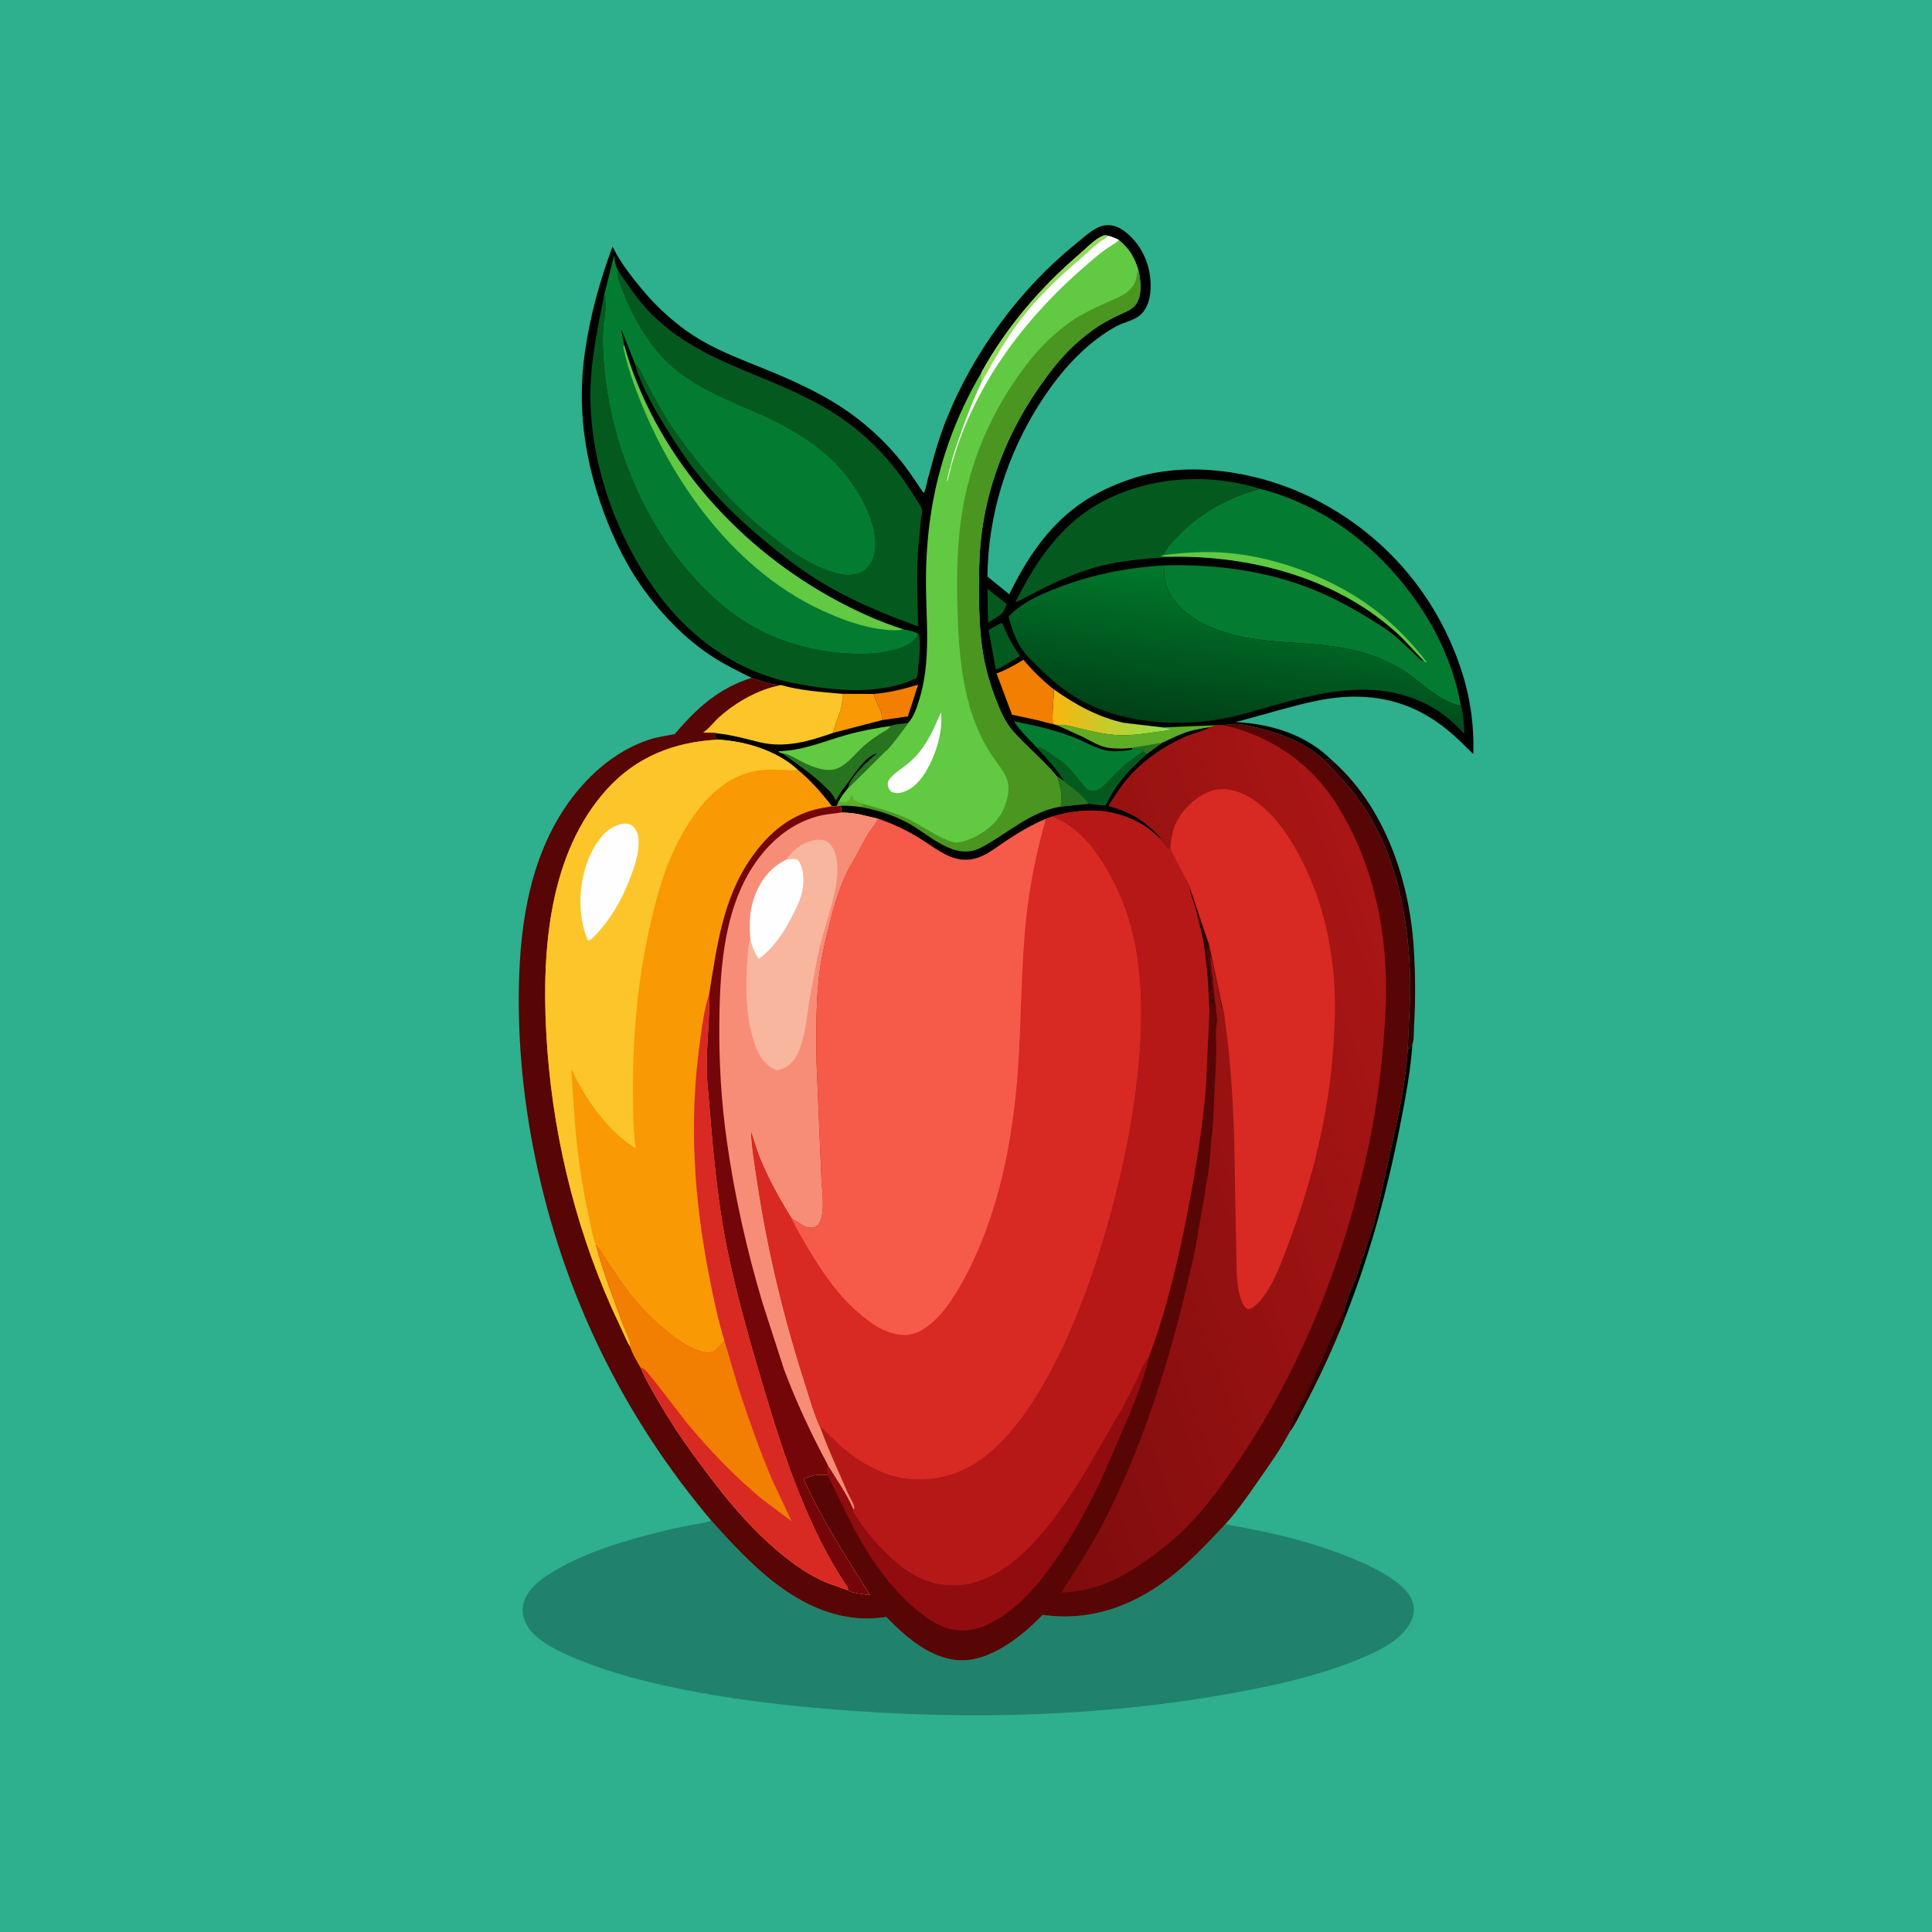 <svg version="1.1" xmlns="http://www.w3.org/2000/svg" style="display: block;" viewBox="0 0 2048 2048" width="1024" height="1024">
<defs>
	<linearGradient id="Gradient1" gradientUnits="userSpaceOnUse" x1="1490.69" y1="941.249" x2="1433.76" y2="964.685">
		<stop class="stop0" offset="0" stop-opacity="1" stop-color="rgb(26,0,0)"/>
		<stop class="stop1" offset="1" stop-opacity="1" stop-color="rgb(50,0,0)"/>
	</linearGradient>
	<linearGradient id="Gradient2" gradientUnits="userSpaceOnUse" x1="1115.88" y1="753.361" x2="1241.62" y2="759.779">
		<stop class="stop0" offset="0" stop-opacity="1" stop-color="rgb(250,182,15)"/>
		<stop class="stop1" offset="1" stop-opacity="1" stop-color="rgb(140,227,76)"/>
	</linearGradient>
	<linearGradient id="Gradient3" gradientUnits="userSpaceOnUse" x1="1302.03" y1="773.216" x2="1323.05" y2="613.089">
		<stop class="stop0" offset="0" stop-opacity="1" stop-color="rgb(0,65,22)"/>
		<stop class="stop1" offset="1" stop-opacity="1" stop-color="rgb(0,120,44)"/>
	</linearGradient>
	<linearGradient id="Gradient4" gradientUnits="userSpaceOnUse" x1="995.221" y1="1305.52" x2="1518.2" y2="1123.02">
		<stop class="stop0" offset="0" stop-opacity="1" stop-color="rgb(127,12,13)"/>
		<stop class="stop1" offset="1" stop-opacity="1" stop-color="rgb(169,22,21)"/>
	</linearGradient>
</defs>
<path transform="translate(0,0)" fill="rgb(46,175,142)" d="M -0 -0 L 2048 0 L 2048 2048 L -0 2048 L -0 -0 z"/>
<path transform="translate(0,0)" fill="rgb(1,0,0)" d="M 1497.24 1106.75 C 1495.33 1134.19 1490.27 1161.4 1485.06 1188.38 C 1471.36 1259.36 1452.17 1330.8 1425.25 1397.98 C 1423.57 1394.35 1424.57 1391.41 1425.26 1387.62 C 1427.86 1376.51 1433.03 1365.49 1437.19 1354.85 C 1439.69 1348.46 1441.3 1341.82 1443.67 1335.43 L 1447.37 1324.5 C 1448.61 1321.42 1449.33 1318.43 1450.38 1315.31 L 1453.36 1306.5 C 1457.56 1295.69 1459.45 1283.59 1462.45 1272.38 L 1483.27 1178 C 1486.98 1157.17 1490.64 1136.46 1492.05 1115.31 L 1493.44 1110 L 1494 1111.5 C 1495.65 1110.08 1496.3 1108.69 1497.24 1106.75 z"/>
<path transform="translate(0,0)" fill="url(#Gradient1)" d="M 1401.91 804.296 C 1405.04 804.477 1407.7 804.779 1410.75 805.455 L 1411.45 805.508 C 1467.12 854.115 1493.72 931.333 1498.54 1003.59 C 1500.43 1031.9 1500.55 1060.13 1498.92 1088.45 C 1498.63 1093.57 1499.02 1102.13 1497.24 1106.75 C 1496.3 1108.69 1495.65 1110.08 1494 1111.5 L 1493.44 1110 L 1492.05 1115.31 L 1494.95 1053.75 C 1495.36 986.476 1483.77 912.237 1445.7 855.298 C 1433.12 836.482 1417.73 820.354 1401.91 804.296 z"/>
<path transform="translate(0,0)" fill="rgb(32,130,108)" d="M 753.908 1611.74 C 796.251 1659.07 846.209 1712.23 914.083 1715.64 C 922.505 1716.06 931.143 1715.15 939.49 1714.05 C 960.469 1735.59 987.234 1759.4 1019.19 1760 C 1048.35 1760.55 1079.14 1737.5 1099.07 1718.05 L 1105.29 1711.8 C 1153.82 1718.8 1197.61 1703.83 1236.42 1675.03 C 1259.56 1657.85 1279.28 1636.6 1298.93 1615.66 L 1337 1623.02 C 1365.93 1629.25 1395.5 1637.07 1423.09 1647.82 C 1442.35 1655.33 1462.37 1663.7 1479 1676.13 C 1486.11 1681.44 1493.17 1687.71 1496.59 1696.14 C 1499.73 1703.86 1499.37 1709.9 1496.21 1717.51 C 1486.64 1740.59 1452.48 1754.35 1430.72 1762.66 C 1388.87 1778.64 1344.81 1788.04 1300.82 1795.81 C 1152.56 1822.02 1000.12 1823.71 850.5 1809.07 C 801.854 1804.31 753.75 1797.66 706 1787.07 C 670.188 1779.12 634.945 1769.27 601.379 1754.27 C 584.894 1746.9 562.482 1735.3 555.97 1717.27 C 553.013 1709.08 553.499 1701.11 557.296 1693.29 C 563.134 1681.27 575.353 1672.63 586.5 1665.93 C 623.534 1643.64 669.098 1630.96 710.94 1621.11 L 733.205 1616.43 C 739.46 1615.36 746.546 1614.66 752.462 1612.34 L 753.908 1611.74 z"/>
<path transform="translate(0,0)" fill="rgb(1,0,0)" d="M 796.743 718.557 C 781.693 711.122 766.711 703.796 752.729 694.436 C 726.648 676.977 704.248 654.089 685.467 629.038 C 665.693 602.663 650.75 572.593 639.511 541.65 C 619.497 486.546 611.674 431.147 620.09 372.852 C 625.598 334.699 635.851 297.424 649.339 261.345 L 649.995 262.698 C 657.332 277.657 668.981 292.701 679.58 305.554 C 697.258 326.991 719.016 346.553 743.039 360.615 C 765.035 373.49 788.814 382.203 812.305 391.832 C 843.69 404.698 874.337 418.626 901.992 438.525 C 922.787 453.489 941.668 471.604 957.458 491.787 C 965.195 501.677 971.999 512.406 979.081 522.768 C 981.223 519.274 981.913 513.962 982.952 510 L 990.623 481.788 C 994.347 468.759 998.649 455.923 1003.73 443.356 C 1031.82 373.832 1080.76 306.814 1139.03 259.614 C 1147.2 252.996 1158.63 241.863 1168.89 239.342 C 1176.17 237.554 1183.86 239.543 1189.96 243.677 C 1205.19 253.999 1215.45 271.384 1218.57 289.395 C 1220.82 302.326 1220.5 318.874 1212.45 329.831 C 1205.19 339.699 1193.41 340.553 1183.29 345.912 C 1175.9 349.832 1168.89 354.587 1162.25 359.678 C 1137.88 378.38 1118.4 402.194 1101.99 428 C 1067.13 482.819 1047.4 546.043 1046.7 611.137 L 1069.83 630.021 C 1087.57 593.788 1109.32 560.223 1142.42 536.001 C 1159.24 523.687 1178.32 514.74 1198 508.04 C 1259.24 487.19 1334.43 499.751 1391.25 527.996 C 1466.29 565.3 1521.77 628.956 1548.47 708.569 C 1558.46 738.343 1562.64 768.076 1561.78 799.354 C 1553.16 791.005 1544.65 782.215 1535.38 774.587 C 1505.03 749.602 1472.13 737.829 1432.84 738.496 C 1409.32 738.895 1387.29 744.364 1364.66 750.375 L 1309.77 765.527 C 1346.36 766.879 1384.93 778.947 1411.45 805.508 L 1410.75 805.455 C 1407.7 804.779 1405.04 804.477 1401.91 804.296 C 1397.24 799.534 1391.51 795.775 1385.88 792.254 C 1370.16 782.419 1351.96 776.028 1334.02 771.682 C 1320.59 768.429 1310.66 765.672 1296.85 768.834 L 1289.18 768.735 L 1284.2 770.56 L 1283.37 770.988 C 1274.28 775.569 1263.96 777.679 1254.61 781.9 C 1232.93 791.69 1211.9 806.32 1196.18 824.299 C 1188.33 833.286 1181.96 843.487 1175.51 853.496 L 1175.45 854.419 C 1192.64 858.802 1207.25 866.336 1220.47 878.244 C 1223.54 881.007 1227.78 884.606 1230.06 888.033 C 1230.9 889.286 1230.88 889.407 1231.33 890.616 C 1224.44 883.753 1216.8 877.281 1208.28 872.559 C 1179.05 856.375 1147.31 856.255 1115.86 865.407 C 1114.35 865.982 1109.56 867.274 1108.53 868.237 C 1093.24 874.458 1078.64 883.374 1064.93 892.5 C 1057.85 897.212 1050.92 902.725 1043.29 906.512 C 1014.13 920.995 995.535 901.065 972.047 887.075 C 958.73 879.143 945.253 872.943 930.606 867.881 L 910.412 863.068 C 904.061 862.03 898.279 861.396 891.86 861.329 C 892.055 858.59 891.768 856.706 891.153 854.075 L 886.838 854.771 C 884.935 855.217 883.787 854.968 881.879 854.69 C 871.389 841.15 858.404 826.218 845.004 815.509 C 823.23 795.606 789.994 785.637 761.12 784.091 C 759.721 782.48 757.949 781.063 757.494 778.963 L 761.41 777.525 C 756.51 776.461 750.175 776.808 745.097 776.556 C 751.127 772.648 756.854 765.006 762.363 760.022 C 779.516 744.505 804.971 729.92 828.075 726.201 L 827.478 726.134 C 818.071 726.184 805.903 721.326 796.743 718.557 z"/>
<path transform="translate(0,0)" fill="rgb(4,90,30)" d="M 1046.79 624.168 L 1067.22 640.443 C 1065.36 644.732 1063.94 648.582 1060.49 651.873 L 1047.37 660.018 L 1046.79 624.168 z"/>
<path transform="translate(0,0)" fill="rgb(4,90,30)" d="M 1061.17 660.5 C 1061.61 660.633 1062.16 660.579 1062.5 660.899 C 1063.03 661.403 1064.12 664.674 1064.49 665.523 L 1070.03 677.5 C 1073.3 683.729 1077.31 689.552 1081.28 695.345 L 1063.56 706.021 L 1055.71 709.888 L 1047.93 667.719 L 1061.17 660.5 z"/>
<path transform="translate(0,0)" fill="rgb(242,126,2)" d="M 925.935 735.64 C 942.374 734.367 957.525 730.507 973.274 725.755 L 962.442 759.417 L 934.683 763.438 C 935.423 758.511 934.132 753.733 931.805 749.43 C 929.322 744.837 927.498 740.646 925.935 735.64 z"/>
<path transform="translate(0,0)" fill="rgb(249,153,3)" d="M 892.983 735.515 L 925.935 735.64 C 927.498 740.646 929.322 744.837 931.805 749.43 C 934.132 753.733 935.423 758.511 934.683 763.438 L 883.245 776.819 C 884.992 769.047 887.975 761.362 890.696 753.872 C 893.002 747.525 893.029 742.17 892.983 735.515 z"/>
<path transform="translate(0,0)" fill="rgb(95,172,38)" d="M 1120.39 768.656 C 1126.9 767.528 1133.34 769.516 1139.66 770.938 C 1151.54 773.609 1163.69 777.153 1175.82 778.386 C 1192.2 780.869 1210.56 778.111 1226.85 775.802 C 1231.39 775.158 1237.73 774.889 1241.71 772.753 L 1232.84 771.11 L 1289.18 768.735 L 1284.2 770.56 C 1276.05 772.074 1267.83 773.063 1259.89 775.518 C 1250.36 778.465 1240.95 783.246 1231.89 787.43 L 1215.67 799.218 C 1214.29 798.441 1213.17 797.417 1211.96 796.409 L 1212.65 794.5 C 1209.01 793.138 1204.15 794.166 1200.33 794.492 L 1200.01 792.778 C 1191.59 793.84 1179.52 794.04 1171.18 791.919 C 1163.24 789.9 1154.91 784.69 1147.53 781.08 L 1120.39 768.656 z"/>
<path transform="translate(0,0)" fill="rgb(40,115,31)" d="M 1200.01 792.778 C 1203.44 791.608 1206.95 791.479 1210.5 790.902 L 1231.89 787.43 L 1215.67 799.218 C 1214.29 798.441 1213.17 797.417 1211.96 796.409 L 1212.65 794.5 C 1209.01 793.138 1204.15 794.166 1200.33 794.492 L 1200.01 792.778 z"/>
<path transform="translate(0,0)" fill="url(#Gradient2)" d="M 1117.31 730.941 C 1140.1 746.981 1163.68 760.118 1191.09 766.206 L 1232.84 771.11 L 1241.71 772.753 C 1237.73 774.889 1231.39 775.158 1226.85 775.802 C 1210.56 778.111 1192.2 780.869 1175.82 778.386 C 1163.69 777.153 1151.54 773.609 1139.66 770.938 C 1133.34 769.516 1126.9 767.528 1120.39 768.656 L 1116.05 767.465 C 1115.07 755.74 1116.91 742.786 1117.31 730.941 z"/>
<path transform="translate(0,0)" fill="rgb(242,126,2)" d="M 1116.05 767.465 C 1111.3 766.893 1106.02 764.868 1101.29 763.763 L 1072.76 757.6 L 1056.37 713.837 C 1066.54 710.218 1075.74 705.057 1084.84 699.315 C 1094.78 711.183 1105.13 721.319 1117.31 730.941 C 1116.91 742.786 1115.07 755.74 1116.05 767.465 z"/>
<path transform="translate(0,0)" fill="rgb(40,115,31)" d="M 943.73 769.669 C 946.884 767.674 958.545 767.079 962.766 766.289 C 959.859 770.653 941.397 795.392 938.76 796.133 L 898.666 835.904 C 901.195 823.372 919.973 806.569 929.734 798.533 L 929.156 798.671 C 917.456 802.242 907.901 817.377 900.899 826.923 C 895.497 834.286 890.213 840.779 885.868 848.893 C 883.289 841.665 878.062 837.297 872.667 832.117 C 859.063 819.053 844.21 809.573 829.142 798.466 C 827.328 798.079 826.542 797.636 825.148 796.417 C 850.97 795.817 872.753 786.096 897.256 779.116 C 912.56 774.757 928.033 772.084 943.73 769.669 z"/>
<path transform="translate(0,0)" fill="rgb(97,201,66)" d="M 829.142 798.466 C 827.328 798.079 826.542 797.636 825.148 796.417 C 850.97 795.817 872.753 786.096 897.256 779.116 C 912.56 774.757 928.033 772.084 943.73 769.669 C 942.503 772.949 937.696 774.888 934.822 776.751 C 928.472 780.867 921.816 785.273 916.126 790.279 C 907.52 797.851 899.403 809.065 889 813.984 C 882.127 817.233 874.026 816.45 866.973 814.297 L 865.201 813.78 C 858.041 811.633 851.407 808.181 844.829 804.681 C 839.49 801.839 835.318 798.929 829.142 798.466 z"/>
<path transform="translate(0,0)" fill="rgb(3,124,50)" d="M 1098.07 791.333 C 1089.98 782.862 1081.27 774.405 1074.71 764.669 C 1096.56 768.727 1117.02 773.473 1137.82 781.467 C 1148.89 785.719 1159.45 792.363 1171 795.08 L 1172.33 795.401 C 1180.8 797.252 1191.83 796.189 1200.33 794.492 C 1204.15 794.166 1209.01 793.138 1212.65 794.5 L 1211.96 796.409 C 1213.17 797.417 1214.29 798.441 1215.67 799.218 C 1202.98 810.039 1190.78 822.273 1181.57 836.244 C 1178.72 840.564 1176.29 845.106 1173.91 849.695 C 1173.76 849.989 1172.29 853.125 1172.09 853.229 C 1170.63 854.016 1158.65 852.351 1156.22 852.155 L 1154.25 851.995 L 1123.56 855.204 L 1123.95 853.687 C 1126.58 844.272 1122.53 832.263 1120.28 822.961 L 1128.71 828.629 C 1120.5 815.191 1108.75 802.809 1098.07 791.333 z"/>
<path transform="translate(0,0)" fill="rgb(4,90,30)" d="M 1098.07 791.333 L 1099.31 791.631 C 1103.93 792.795 1107.05 794.428 1111 796.999 C 1118.35 801.783 1126 806.721 1132.26 812.917 C 1137.44 818.05 1141.91 824.132 1146.53 829.776 C 1148.24 831.867 1151.1 835.766 1153.5 836.974 C 1155.29 837.878 1158.81 838.184 1160.77 837.828 C 1166.41 836.808 1170.18 832.333 1174.05 828.493 C 1179.91 822.68 1185.6 816.324 1191.9 811.002 C 1198.07 805.793 1205.12 800.677 1211.96 796.409 C 1213.17 797.417 1214.29 798.441 1215.67 799.218 C 1202.98 810.039 1190.78 822.273 1181.57 836.244 C 1178.72 840.564 1176.29 845.106 1173.91 849.695 C 1173.76 849.989 1172.29 853.125 1172.09 853.229 C 1170.63 854.016 1158.65 852.351 1156.22 852.155 L 1154.25 851.995 L 1123.56 855.204 L 1123.95 853.687 C 1126.58 844.272 1122.53 832.263 1120.28 822.961 L 1128.71 828.629 C 1120.5 815.191 1108.75 802.809 1098.07 791.333 z"/>
<path transform="translate(0,0)" fill="rgb(40,115,31)" d="M 1120.28 822.961 L 1128.71 828.629 C 1129.88 830.56 1131.16 831.139 1133 832.375 C 1140.22 837.215 1146.08 842.37 1151.5 849.187 L 1154.25 851.995 L 1123.56 855.204 L 1123.95 853.687 C 1126.58 844.272 1122.53 832.263 1120.28 822.961 z"/>
<path transform="translate(0,0)" fill="rgb(252,197,42)" d="M 745.097 776.556 C 751.127 772.648 756.854 765.006 762.363 760.022 C 779.516 744.505 804.971 729.92 828.075 726.201 C 848.271 732.194 872.006 733.587 892.983 735.515 C 893.029 742.17 893.002 747.525 890.696 753.872 C 887.975 761.362 884.992 769.047 883.245 776.819 C 857.621 785.755 832.255 793.367 805 786.726 C 790.346 783.156 776.516 779.207 761.41 777.525 C 756.51 776.461 750.175 776.808 745.097 776.556 z"/>
<path transform="translate(0,0)" fill="rgb(4,90,30)" d="M 1239.22 590.183 C 1233.49 591.486 1226.72 591.163 1220.78 591.719 C 1205.82 593.121 1190.94 594.708 1176.21 597.743 C 1152.32 602.662 1128.85 612.15 1107.04 622.918 C 1096.74 628.003 1086.86 633.954 1076.28 638.455 C 1097.99 595.158 1124.92 554.774 1169.01 531.555 C 1219.6 504.912 1281.2 501.179 1335.53 518.122 L 1334.62 518.476 C 1329.06 520.601 1323.25 521.716 1317.7 523.832 C 1291.27 533.897 1268.65 547.616 1248.95 567.991 C 1243.65 573.476 1236.95 580.067 1233.82 587.135 L 1233.27 588.483 L 1230.05 589.637 L 1239.22 590.183 z"/>
<path transform="translate(0,0)" fill="rgb(4,90,30)" d="M 640.643 311.859 C 640.784 314.461 640.928 316.701 641.586 319.228 C 643.291 325.769 640.059 338.333 639.536 345.453 C 638.352 361.59 639.273 378.137 640.916 394.204 C 649.027 473.528 683.73 556.914 738.334 615.449 C 753.411 631.612 769.191 645.949 787.871 657.891 C 819.213 677.929 852.586 688.432 889.5 692.011 C 906.964 693.703 925.377 694.027 942.587 690.181 C 952.19 688.035 965.122 684.371 970.965 676 L 973.837 672.216 C 977.092 678.581 973.152 710.237 972.039 718.444 C 932.724 737.644 883.753 732.276 842.146 724.255 C 777.817 711.854 725.598 671.923 689.29 618.01 C 648.114 556.87 622.392 478.555 626.244 404.393 C 627.873 373.04 634.705 342.551 640.643 311.859 z"/>
<path transform="translate(0,0)" fill="rgb(4,90,30)" d="M 654.467 285.626 C 665.597 302.426 677.084 319.59 691.5 333.787 C 723.907 365.702 761.884 381.763 803.151 398.712 C 834.839 411.728 866.733 425.298 894.798 445.252 C 917.28 461.238 936.628 480.491 953.28 502.453 C 959.708 510.931 965.433 519.948 971.008 529 C 972.869 532.022 976.622 537.015 977.391 540.275 C 977.938 542.593 976.404 548.718 976.114 551.309 L 973.192 582.862 C 971.255 609.929 972.858 636.944 973.151 664.018 L 972.393 663.687 L 945.406 653.572 C 925.436 645.597 905.75 636.735 886.833 626.5 C 859.297 611.601 834.695 593.549 810.745 573.5 C 783.824 550.965 758.033 526.199 736.401 498.452 C 726.659 485.955 718.057 472.572 709.577 459.216 C 697.465 440.137 685.933 420.098 677.413 399.135 C 675.732 395 674.369 391.07 673.49 386.68 C 678.016 390.057 679.847 395.949 682.456 400.791 L 699.256 431.648 C 704.86 441.398 710.857 451.04 717.374 460.204 C 743.281 496.63 774.604 532.92 809.212 561.339 C 829.733 578.19 853.519 596.606 878.795 605.319 C 887.585 608.349 895.54 610.324 905 609.179 C 911.944 608.338 917.666 604.334 921.771 598.82 C 928.127 590.286 928.822 578.438 927.381 568.24 L 927.119 566.5 C 924.67 549.492 916.772 533.734 907.796 519.259 C 881.81 477.349 841.034 454.217 797 435.166 C 763.865 420.831 728.567 406.412 703.229 379.683 C 684.81 360.252 670.176 334.196 660.578 309.375 C 657.549 301.54 654.281 294.172 654.467 285.626 z"/>
<path transform="translate(0,0)" fill="rgb(3,124,50)" d="M 1335.53 518.122 C 1412.01 537.671 1474.8 591.017 1514.73 657.985 C 1530.78 684.884 1543.21 717.12 1548.52 747.988 C 1526.02 744.306 1506.84 722.861 1487.92 710.884 C 1477.28 704.148 1465.2 698.642 1453.34 694.467 C 1391.19 672.586 1319.97 692.135 1262.57 653.227 C 1249.13 644.113 1237.36 630.285 1234.67 613.897 C 1233.95 609.486 1234.49 604.852 1233.48 600.523 L 1233.14 599.352 C 1289.59 597.898 1344.84 605.009 1397.23 627.115 C 1420.26 636.829 1441.93 649.5 1463.02 662.835 C 1470.09 667.306 1476.86 672.461 1483.11 678.031 L 1500.33 694.063 C 1501.96 695.597 1504.54 698.781 1506.5 699.733 C 1508.07 700.493 1507.84 700.443 1508.87 700.078 L 1485.88 675.809 C 1421 613.469 1327.38 588.397 1239.22 590.183 L 1230.05 589.637 L 1233.27 588.483 L 1233.82 587.135 C 1236.95 580.067 1243.65 573.476 1248.95 567.991 C 1268.65 547.616 1291.27 533.897 1317.7 523.832 C 1323.25 521.716 1329.06 520.601 1334.62 518.476 L 1335.53 518.122 z"/>
<path transform="translate(0,0)" fill="rgb(97,201,66)" d="M 1233.27 588.483 C 1255.75 585.689 1278.06 584.188 1300.7 586.076 C 1355.42 590.637 1415.95 614.119 1459.23 647.742 C 1478.43 662.651 1497.41 682.206 1512.13 701.5 L 1511.5 702.467 L 1508.87 700.078 L 1485.88 675.809 C 1421 613.469 1327.38 588.397 1239.22 590.183 L 1230.05 589.637 L 1233.27 588.483 z"/>
<path transform="translate(0,0)" fill="url(#Gradient3)" d="M 1548.52 747.988 C 1551.51 756.639 1551.5 768.813 1552.36 778.064 C 1541.67 766.827 1531.27 757.1 1517.63 749.453 C 1452.93 713.172 1383.13 738.873 1317.7 756.961 C 1262.79 772.136 1193.89 769.876 1143.72 741.173 C 1126.6 731.381 1113.43 719.854 1099.54 706.055 C 1093.04 699.598 1086.45 693.554 1081.63 685.665 C 1075.63 675.856 1072.08 664.807 1069.09 653.784 C 1081.6 640.173 1097.81 632.525 1114.68 625.625 C 1153.16 609.89 1191.71 602.069 1233.14 599.352 L 1233.48 600.523 C 1234.49 604.852 1233.95 609.486 1234.67 613.897 C 1237.36 630.285 1249.13 644.113 1262.57 653.227 C 1319.97 692.135 1391.19 672.586 1453.34 694.467 C 1465.2 698.642 1477.28 704.148 1487.92 710.884 C 1506.84 722.861 1526.02 744.306 1548.52 747.988 z"/>
<path transform="translate(0,0)" fill="rgb(3,124,50)" d="M 640.643 311.859 L 650.821 271.398 L 651.314 271.874 C 651.602 276.594 652.195 280.008 653.969 284.427 L 654.467 285.626 C 654.281 294.172 657.549 301.54 660.578 309.375 C 670.176 334.196 684.81 360.252 703.229 379.683 C 728.567 406.412 763.865 420.831 797 435.166 C 841.034 454.217 881.81 477.349 907.796 519.259 C 916.772 533.734 924.67 549.492 927.119 566.5 L 927.381 568.24 C 928.822 578.438 928.127 590.286 921.771 598.82 C 917.666 604.334 911.944 608.338 905 609.179 C 895.54 610.324 887.585 608.349 878.795 605.319 C 853.519 596.606 829.733 578.19 809.212 561.339 C 774.604 532.92 743.281 496.63 717.374 460.204 C 710.857 451.04 704.86 441.398 699.256 431.648 L 682.456 400.791 C 679.847 395.949 678.016 390.057 673.49 386.68 L 658.404 348.821 L 661.484 365.43 C 693.414 479.141 777.283 575.396 879.715 632.637 C 904.467 646.469 930.328 658.462 957.358 667.082 C 962.374 667.854 969.518 669.494 973.837 672.216 L 970.965 676 C 965.122 684.371 952.19 688.035 942.587 690.181 C 925.377 694.027 906.964 693.703 889.5 692.011 C 852.586 688.432 819.213 677.929 787.871 657.891 C 769.191 645.949 753.411 631.612 738.334 615.449 C 683.73 556.914 649.027 473.528 640.916 394.204 C 639.273 378.137 638.352 361.59 639.536 345.453 C 640.059 338.333 643.291 325.769 641.586 319.228 C 640.928 316.701 640.784 314.461 640.643 311.859 z"/>
<path transform="translate(0,0)" fill="rgb(97,201,66)" d="M 957.358 667.082 C 951.687 668.79 944.067 668.048 938.207 667.455 C 914.074 665.013 890.784 656.257 869 645.967 C 773.271 600.746 705.41 501.987 671.083 404.482 C 667.554 394.46 664.387 384.001 662.014 373.651 C 661.341 370.716 660.171 368.195 661.484 365.43 C 693.414 479.141 777.283 575.396 879.715 632.637 C 904.467 646.469 930.328 658.462 957.358 667.082 z"/>
<path transform="translate(0,0)" fill="rgb(97,201,66)" d="M 1040.37 394.896 C 1067.27 346.528 1102.37 305.5 1144.27 269.491 C 1150.95 263.75 1158.79 255.488 1166.5 251.309 C 1169.79 249.528 1171.45 249.118 1174.98 249.964 C 1179.06 251.159 1182.61 252.415 1186.3 254.528 C 1196.75 262.873 1202.84 272.869 1206.6 285.575 C 1209.18 296.48 1211.1 312.026 1204.5 322.095 C 1200.7 327.898 1193.61 330.364 1187.59 333.239 C 1179.87 336.933 1172.21 340.667 1165.01 345.319 C 1155.74 351.304 1147.28 358.141 1139.15 365.595 C 1124.03 379.473 1111.5 395.969 1099.91 412.831 C 1069.48 457.098 1048.43 508.681 1041.01 562 C 1038.06 583.253 1037.67 604.712 1037.75 626.131 C 1037.84 648.972 1038.45 671.941 1042.37 694.5 C 1045.26 711.113 1050.19 727.339 1056.3 743.032 C 1060.66 754.234 1065.43 765.37 1073.39 774.514 C 1088.18 791.503 1105.93 805.391 1120.28 822.961 C 1122.53 832.263 1126.58 844.272 1123.95 853.687 L 1123.56 855.204 L 1154.25 851.995 L 1156.22 852.155 C 1158.65 852.351 1170.63 854.016 1172.09 853.229 C 1172.29 853.125 1173.76 849.989 1173.91 849.695 C 1176.29 845.106 1178.72 840.564 1181.57 836.244 C 1190.78 822.273 1202.98 810.039 1215.67 799.218 L 1231.89 787.43 C 1240.95 783.246 1250.36 778.465 1259.89 775.518 C 1267.83 773.063 1276.05 772.074 1284.2 770.56 L 1283.37 770.988 C 1274.28 775.569 1263.96 777.679 1254.61 781.9 C 1232.93 791.69 1211.9 806.32 1196.18 824.299 C 1188.33 833.286 1181.96 843.487 1175.51 853.496 L 1175.45 854.419 C 1192.64 858.802 1207.25 866.336 1220.47 878.244 C 1223.54 881.007 1227.78 884.606 1230.06 888.033 C 1230.9 889.286 1230.88 889.407 1231.33 890.616 C 1224.44 883.753 1216.8 877.281 1208.28 872.559 C 1179.05 856.375 1147.31 856.255 1115.86 865.407 C 1114.35 865.982 1109.56 867.274 1108.53 868.237 C 1093.24 874.458 1078.64 883.374 1064.93 892.5 C 1057.85 897.212 1050.92 902.725 1043.29 906.512 C 1014.13 920.995 995.535 901.065 972.047 887.075 C 958.73 879.143 945.253 872.943 930.606 867.881 L 910.412 863.068 C 904.061 862.03 898.279 861.396 891.86 861.329 C 892.055 858.59 891.768 856.706 891.153 854.075 L 886.838 854.771 L 889.078 849.432 C 891.858 844.299 894.8 840.258 898.666 835.904 L 938.76 796.133 C 941.397 795.392 959.859 770.653 962.766 766.289 C 968.598 759.78 971.348 751.411 973.957 743.248 C 987.639 700.433 981.301 657.276 981.578 613.251 C 981.72 590.872 983.239 568.66 986.496 546.512 C 994.395 492.796 1012.82 441.643 1040.37 394.896 z"/>
<path transform="translate(0,0)" fill="rgb(95,172,38)" d="M 889.078 849.432 C 894.215 850.713 895.781 850.829 900.5 848.24 L 901.956 843.5 L 903.226 843.5 C 904.286 846.158 904.389 847.529 907 848.952 L 915.739 852.324 C 914.092 853.446 913.652 853.762 912.611 855.55 C 905.324 854.417 898.527 853.962 891.153 854.075 L 886.838 854.771 L 889.078 849.432 z"/>
<path transform="translate(0,0)" fill="rgb(254,254,254)" d="M 997.216 755.5 L 997.707 756.281 C 998.857 770.577 995.702 785.413 990.649 798.75 C 985.077 813.454 975.185 832.348 959.884 838.692 C 954.291 841.011 949.923 841.563 944.5 839.117 C 943.372 837.768 942.365 836.597 941.773 834.914 C 941.532 834.229 941.302 833.321 941.174 832.607 C 941.008 831.681 940.91 830.68 941.103 829.75 C 942.57 822.689 956.873 814.097 962.234 809.658 C 966.801 805.875 971.007 801.716 974.728 797.095 C 984.926 784.427 990.86 770.275 997.216 755.5 z"/>
<path transform="translate(0,0)" fill="rgb(254,254,254)" d="M 1040.37 394.896 C 1067.27 346.528 1102.37 305.5 1144.27 269.491 C 1150.95 263.75 1158.79 255.488 1166.5 251.309 C 1169.79 249.528 1171.45 249.118 1174.98 249.964 C 1179.06 251.159 1182.61 252.415 1186.3 254.528 L 1185.62 255.09 C 1181.16 258.713 1176.05 261.352 1171.41 264.753 C 1163.64 270.46 1156.29 276.88 1149 283.194 C 1088.26 335.831 1037.41 402.687 1012.67 479.634 L 1008.49 493.637 C 1007.94 495.422 1008.14 494.621 1007.9 496.267 C 1007.66 497.959 1007.07 499.369 1006.59 501 C 1005.66 504.153 1005.4 508.186 1003.46 510.843 L 1006.2 498.928 C 1006.77 495.529 1006.05 498.968 1007.43 495.5 L 1007.89 492.935 C 1010.36 481.386 1014.87 469.633 1018.8 458.5 C 1025.41 439.748 1032.17 422.328 1040.88 404.432 L 1040.37 394.896 z"/>
<path transform="translate(0,0)" fill="rgb(145,219,86)" d="M 1040.37 394.896 C 1067.27 346.528 1102.37 305.5 1144.27 269.491 C 1150.95 263.75 1158.79 255.488 1166.5 251.309 C 1169.79 249.528 1171.45 249.118 1174.98 249.964 C 1173.89 250.768 1173.01 251.792 1172 252.576 L 1170.4 253.499 C 1161.56 258.664 1153.47 267.355 1145.62 274.015 C 1122.73 293.436 1100.41 314.687 1082.1 338.574 C 1066.71 358.645 1053.14 382.283 1040.88 404.432 L 1040.37 394.896 z"/>
<path transform="translate(0,0)" fill="rgb(74,150,33)" d="M 1206.6 285.575 C 1209.18 296.48 1211.1 312.026 1204.5 322.095 C 1200.7 327.898 1193.61 330.364 1187.59 333.239 C 1179.87 336.933 1172.21 340.667 1165.01 345.319 C 1155.74 351.304 1147.28 358.141 1139.15 365.595 C 1124.03 379.473 1111.5 395.969 1099.91 412.831 C 1069.48 457.098 1048.43 508.681 1041.01 562 C 1038.06 583.253 1037.67 604.712 1037.75 626.131 C 1037.84 648.972 1038.45 671.941 1042.37 694.5 C 1045.26 711.113 1050.19 727.339 1056.3 743.032 C 1060.66 754.234 1065.43 765.37 1073.39 774.514 C 1088.18 791.503 1105.93 805.391 1120.28 822.961 C 1122.53 832.263 1126.58 844.272 1123.95 853.687 L 1123.56 855.204 L 1154.25 851.995 L 1156.22 852.155 C 1158.65 852.351 1170.63 854.016 1172.09 853.229 C 1172.29 853.125 1173.76 849.989 1173.91 849.695 C 1176.29 845.106 1178.72 840.564 1181.57 836.244 C 1190.78 822.273 1202.98 810.039 1215.67 799.218 L 1231.89 787.43 C 1240.95 783.246 1250.36 778.465 1259.89 775.518 C 1267.83 773.063 1276.05 772.074 1284.2 770.56 L 1283.37 770.988 C 1274.28 775.569 1263.96 777.679 1254.61 781.9 C 1232.93 791.69 1211.9 806.32 1196.18 824.299 C 1188.33 833.286 1181.96 843.487 1175.51 853.496 L 1175.45 854.419 C 1192.64 858.802 1207.25 866.336 1220.47 878.244 C 1223.54 881.007 1227.78 884.606 1230.06 888.033 C 1230.9 889.286 1230.88 889.407 1231.33 890.616 C 1224.44 883.753 1216.8 877.281 1208.28 872.559 C 1179.05 856.375 1147.31 856.255 1115.86 865.407 C 1114.35 865.982 1109.56 867.274 1108.53 868.237 C 1093.24 874.458 1078.64 883.374 1064.93 892.5 C 1057.85 897.212 1050.92 902.725 1043.29 906.512 C 1014.13 920.995 995.535 901.065 972.047 887.075 C 958.73 879.143 945.253 872.943 930.606 867.881 L 910.412 863.068 C 904.061 862.03 898.279 861.396 891.86 861.329 C 892.055 858.59 891.768 856.706 891.153 854.075 C 898.527 853.962 905.324 854.417 912.611 855.55 C 913.652 853.762 914.092 853.446 915.739 852.324 C 931.71 856.944 947.921 861.004 962.938 868.337 C 978.382 875.88 993.918 887.908 1010.21 892.724 C 1017.75 894.954 1032.34 888.074 1039 884.124 C 1052.3 876.243 1063.12 864.316 1066.9 849.079 L 1067.28 847.5 L 1068.46 842.417 C 1071.29 826.011 1063.47 817.714 1054.5 805.193 C 1020.32 757.458 1015.99 695.192 1014.8 638.521 C 1014.11 605.776 1014.79 573.076 1020.27 540.699 C 1028.65 491.181 1047.38 445.989 1075.32 404.306 C 1091.93 379.512 1111.35 357.203 1136.1 340.222 C 1147.73 332.238 1161.12 326.174 1173.92 320.33 C 1180.49 317.333 1188.61 314.359 1194.37 310.004 C 1199.85 305.855 1203.87 300.175 1204.84 293.269 C 1205.21 290.62 1205.88 288.147 1206.6 285.575 z"/>
<path transform="translate(0,0)" fill="rgb(1,0,0)" d="M 1231.89 787.43 C 1240.95 783.246 1250.36 778.465 1259.89 775.518 C 1267.83 773.063 1276.05 772.074 1284.2 770.56 L 1283.37 770.988 C 1274.28 775.569 1263.96 777.679 1254.61 781.9 C 1232.93 791.69 1211.9 806.32 1196.18 824.299 C 1188.33 833.286 1181.96 843.487 1175.51 853.496 L 1175.45 854.419 C 1192.64 858.802 1207.25 866.336 1220.47 878.244 C 1223.54 881.007 1227.78 884.606 1230.06 888.033 C 1230.9 889.286 1230.88 889.407 1231.33 890.616 C 1224.44 883.753 1216.8 877.281 1208.28 872.559 C 1179.05 856.375 1147.31 856.255 1115.86 865.407 C 1114.35 865.982 1109.56 867.274 1108.53 868.237 C 1093.24 874.458 1078.64 883.374 1064.93 892.5 C 1057.85 897.212 1050.92 902.725 1043.29 906.512 C 1014.13 920.995 995.535 901.065 972.047 887.075 C 958.73 879.143 945.253 872.943 930.606 867.881 L 910.412 863.068 C 904.061 862.03 898.279 861.396 891.86 861.329 C 892.055 858.59 891.768 856.706 891.153 854.075 C 898.527 853.962 905.324 854.417 912.611 855.55 C 930.474 858.742 945.752 863.622 961.878 872.123 C 985.447 884.547 1011.43 913.209 1039.66 898.643 C 1067.34 884.367 1091.67 860.538 1123.56 855.204 L 1154.25 851.995 L 1156.22 852.155 C 1158.65 852.351 1170.63 854.016 1172.09 853.229 C 1172.29 853.125 1173.76 849.989 1173.91 849.695 C 1176.29 845.106 1178.72 840.564 1181.57 836.244 C 1190.78 822.273 1202.98 810.039 1215.67 799.218 L 1231.89 787.43 z"/>
<path transform="translate(0,0)" fill="rgb(88,5,5)" d="M 796.743 718.557 C 805.903 721.326 818.071 726.184 827.478 726.134 L 828.075 726.201 C 804.971 729.92 779.516 744.505 762.363 760.022 C 756.854 765.006 751.127 772.648 745.097 776.556 C 750.175 776.808 756.51 776.461 761.41 777.525 L 757.494 778.963 C 757.949 781.063 759.721 782.48 761.12 784.091 C 789.994 785.637 823.23 795.606 845.004 815.509 C 858.404 826.218 871.389 841.15 881.879 854.69 C 883.787 854.968 884.935 855.217 886.838 854.771 L 891.153 854.075 C 891.768 856.706 892.055 858.59 891.86 861.329 C 898.279 861.396 904.061 862.03 910.412 863.068 L 930.606 867.881 C 945.253 872.943 958.73 879.143 972.047 887.075 C 995.535 901.065 1014.13 920.995 1043.29 906.512 C 1050.92 902.725 1057.85 897.212 1064.93 892.5 C 1078.64 883.374 1093.24 874.458 1108.53 868.237 C 1109.56 867.274 1114.35 865.982 1115.86 865.407 C 1147.31 856.255 1179.05 856.375 1208.28 872.559 C 1216.8 877.281 1224.44 883.753 1231.33 890.616 C 1230.88 889.407 1230.9 889.286 1230.06 888.033 C 1227.78 884.606 1223.54 881.007 1220.47 878.244 C 1207.25 866.336 1192.64 858.802 1175.45 854.419 L 1175.51 853.496 C 1181.96 843.487 1188.33 833.286 1196.18 824.299 C 1211.9 806.32 1232.93 791.69 1254.61 781.9 C 1263.96 777.679 1274.28 775.569 1283.37 770.988 L 1284.2 770.56 L 1289.18 768.735 L 1296.85 768.834 C 1310.66 765.672 1320.59 768.429 1334.02 771.682 C 1351.96 776.028 1370.16 782.419 1385.88 792.254 C 1391.51 795.775 1397.24 799.534 1401.91 804.296 C 1417.73 820.354 1433.12 836.482 1445.7 855.298 C 1483.77 912.237 1495.36 986.476 1494.95 1053.75 L 1492.05 1115.31 C 1490.64 1136.46 1486.98 1157.17 1483.27 1178 L 1462.45 1272.38 C 1459.45 1283.59 1457.56 1295.69 1453.36 1306.5 L 1450.38 1315.31 C 1449.33 1318.43 1448.61 1321.42 1447.37 1324.5 L 1443.67 1335.43 C 1441.3 1341.82 1439.69 1348.46 1437.19 1354.85 C 1433.03 1365.49 1427.86 1376.51 1425.26 1387.62 C 1424.57 1391.41 1423.57 1394.35 1425.25 1397.98 C 1412.58 1430.05 1397.98 1461.6 1381.76 1492.05 C 1377.45 1500.15 1373.12 1509.75 1367.62 1516.99 C 1358.17 1535.28 1345.96 1552.38 1334.19 1569.23 C 1323.28 1584.84 1311.81 1601.63 1298.93 1615.66 C 1279.28 1636.6 1259.56 1657.85 1236.42 1675.03 C 1197.61 1703.83 1153.82 1718.8 1105.29 1711.8 L 1099.07 1718.05 C 1079.14 1737.5 1048.35 1760.55 1019.19 1760 C 987.234 1759.4 960.469 1735.59 939.49 1714.05 C 931.143 1715.15 922.505 1716.06 914.083 1715.64 C 846.209 1712.23 796.251 1659.07 753.908 1611.74 C 660.363 1501.08 597.281 1371.2 567.735 1229.17 C 556.026 1172.89 549.69 1115.17 549.918 1057.64 C 550.192 988.368 559.177 916.486 598.117 857.379 C 619.563 824.825 650.843 796.19 688.434 783.95 C 696.964 781.173 705.043 780.253 713.715 778.432 L 715.336 778.083 C 738.216 750.944 762.292 729.224 796.743 718.557 z"/>
<path transform="translate(0,0)" fill="rgb(45,2,0)" d="M 1367.62 1516.99 C 1370.06 1501.56 1381.72 1484.96 1388.31 1470.7 L 1425.26 1387.62 C 1424.57 1391.41 1423.57 1394.35 1425.25 1397.98 C 1412.58 1430.05 1397.98 1461.6 1381.76 1492.05 C 1377.45 1500.15 1373.12 1509.75 1367.62 1516.99 z"/>
<path transform="translate(0,0)" fill="rgb(145,12,15)" d="M 904.63 1599.8 L 903.84 1602.03 C 915.695 1621.78 932.528 1641.36 950.093 1656.29 C 969.497 1672.79 991.792 1682.77 1017.66 1680.41 C 1076.13 1675.07 1120.2 1608.79 1148.71 1563.53 L 1190.79 1490.99 L 1204.48 1464.04 C 1208.19 1456.07 1211.46 1446.24 1217.2 1439.5 L 1217.85 1438.76 C 1214.02 1458.01 1205.83 1477.37 1198.87 1495.71 L 1169.79 1563.09 C 1154.42 1596.09 1137.96 1626.67 1116.91 1656.44 C 1101.52 1678.2 1084.86 1698.26 1062.51 1713.28 C 1047.08 1723.64 1029.87 1730.89 1010.84 1727.59 C 999.595 1725.64 990.04 1720.17 980.893 1713.66 C 958.109 1697.45 939.656 1675.26 924.16 1652.16 C 911.668 1633.54 902.131 1614.3 892.257 1594.24 L 877.322 1563.77 L 877.574 1552.93 C 886.491 1567.85 898.15 1583.79 904.63 1599.8 z"/>
<path transform="translate(0,0)" fill="rgb(182,24,24)" d="M 1115.86 865.407 C 1147.31 856.255 1179.05 856.375 1208.28 872.559 C 1216.8 877.281 1224.44 883.753 1231.33 890.616 C 1233.9 894.044 1236.17 897.177 1239.5 899.93 L 1240.67 898.271 C 1241.23 902.733 1243.61 906.019 1245.59 909.927 L 1257.15 932 C 1258.51 934.531 1260.97 938.056 1261.36 940.863 L 1281.85 1001.74 C 1280.93 1003.75 1279.78 1005.73 1279.75 1008 C 1279.65 1014.97 1282.18 1024.42 1283.11 1031.5 L 1286.49 1064.5 L 1285.33 1064.67 C 1285.03 1063.54 1283.93 1060.99 1284 1060 C 1284.17 1057.45 1285.94 1058.91 1284 1056 L 1284 1048.5 L 1283.37 1048.71 C 1283.41 1056 1284.3 1064.67 1282.04 1071.61 L 1278.29 1153.03 C 1274.68 1195.48 1267.97 1237.16 1259.99 1278.98 C 1249.62 1333.33 1237.13 1386.77 1217.85 1438.76 L 1217.2 1439.5 C 1211.46 1446.24 1208.19 1456.07 1204.48 1464.04 L 1190.79 1490.99 L 1148.71 1563.53 C 1120.2 1608.79 1076.13 1675.07 1017.66 1680.41 C 991.792 1682.77 969.497 1672.79 950.093 1656.29 C 932.528 1641.36 915.695 1621.78 903.84 1602.03 L 904.63 1599.8 L 905.657 1598.41 C 904.57 1592.84 900.605 1587.33 898.347 1582.08 C 888.464 1559.07 877.804 1536.51 869.355 1512.89 C 876.251 1518.02 881.836 1524.72 888.208 1530.47 C 907.271 1547.65 930.906 1562.6 956.58 1566.97 C 985.687 1571.93 1016.33 1564.59 1040.15 1547.26 C 1129.2 1482.47 1184.68 1284.03 1200.76 1179.04 C 1210.75 1113.86 1216.14 1038.8 1196.95 975 C 1189 948.554 1176.78 924.444 1160.78 902.022 C 1149.72 886.529 1133.55 872.608 1115.86 865.407 z"/>
<path transform="translate(0,0)" fill="rgb(45,2,0)" d="M 1261.36 940.863 L 1281.85 1001.74 C 1280.93 1003.75 1279.78 1005.73 1279.75 1008 C 1279.65 1014.97 1282.18 1024.42 1283.11 1031.5 L 1286.49 1064.5 L 1285.33 1064.67 C 1285.03 1063.54 1283.93 1060.99 1284 1060 C 1284.17 1057.45 1285.94 1058.91 1284 1056 L 1284 1048.5 L 1283.37 1048.71 C 1283.41 1056 1284.3 1064.67 1282.04 1071.61 C 1281.13 1043.94 1279.42 1017.24 1274.02 990 L 1266.9 961 C 1265.04 954.46 1261.31 947.638 1261.36 940.863 z"/>
<path transform="translate(0,0)" fill="url(#Gradient4)" d="M 1289.18 768.735 L 1296.85 768.834 C 1345.47 779.331 1388.18 808.017 1415.24 849.973 C 1449.69 903.391 1466.15 965.737 1468.84 1028.96 C 1469.98 1055.85 1468.37 1082.82 1466.07 1109.61 C 1462.83 1147.13 1457.52 1184 1449.49 1220.82 C 1423.42 1340.39 1376.68 1457.32 1306.43 1557.99 C 1291.87 1578.84 1276.58 1599.78 1258.7 1617.92 C 1241.22 1635.65 1221.13 1650.65 1200.2 1664.04 C 1177 1678.88 1152.67 1687.02 1125.15 1688.2 C 1140.26 1663.58 1156.52 1639.66 1169.74 1613.93 C 1210.59 1534.49 1238.45 1446.66 1258.83 1359.98 C 1262.92 1342.62 1267.5 1324.63 1269.85 1306.94 L 1271.8 1295.99 L 1276.79 1268.03 C 1277.76 1263.06 1277.77 1257.82 1279 1252.96 C 1281.23 1244.16 1282.06 1233.06 1282.71 1223.96 L 1283.09 1220.96 C 1283.82 1216.04 1283.29 1211.26 1284.21 1206.27 C 1286.07 1196.27 1286.05 1185.05 1286.63 1174.89 L 1289.33 1117.15 C 1289.48 1106.33 1288.07 1093.4 1290.12 1082.84 C 1290.56 1080.53 1290.19 1079.34 1289.85 1077.07 C 1289.16 1072.47 1289.39 1068.11 1288.49 1063.5 C 1286.34 1052.45 1286.44 1040.65 1284.49 1029.5 C 1284.08 1027.18 1284.48 1024.92 1283.8 1022.61 C 1282.99 1019.87 1283.46 1015.91 1283.5 1013 L 1283.69 1014.06 L 1285.5 1021 L 1287.73 1032.25 L 1288.37 1034.68 C 1289.03 1036.86 1289.45 1039.27 1290 1041.5 L 1292 1051.5 C 1292.42 1053.22 1292.51 1054.71 1293 1056.5 C 1293.51 1058.34 1293.51 1060.52 1294 1062.5 C 1294.46 1064.37 1294.29 1065.57 1295 1067.5 L 1294.76 1069 L 1295.51 1069.48 L 1296.18 1068.94 L 1281.85 1001.74 L 1261.36 940.863 C 1260.97 938.056 1258.51 934.531 1257.15 932 L 1245.59 909.927 C 1243.61 906.019 1241.23 902.733 1240.67 898.271 L 1239.5 899.93 C 1236.17 897.177 1233.9 894.044 1231.33 890.616 C 1230.88 889.407 1230.9 889.286 1230.06 888.033 C 1227.78 884.606 1223.54 881.007 1220.47 878.244 C 1207.25 866.336 1192.64 858.802 1175.45 854.419 L 1175.51 853.496 C 1181.96 843.487 1188.33 833.286 1196.18 824.299 C 1211.9 806.32 1232.93 791.69 1254.61 781.9 C 1263.96 777.679 1274.28 775.569 1283.37 770.988 L 1284.2 770.56 L 1289.18 768.735 z"/>
<path transform="translate(0,0)" fill="rgb(217,41,35)" d="M 1240.67 898.271 C 1241.62 888.632 1242.73 879.862 1247.22 871.062 L 1250.19 866.056 L 1251.09 864.64 C 1259.14 852.267 1274.76 839.517 1289.5 837.03 C 1305.31 834.361 1321.84 842.002 1334.01 851.5 C 1350.44 864.324 1362.58 881.086 1372.91 899 C 1395.26 937.751 1407.6 979.8 1412.76 1024.1 C 1416.13 1053 1415.36 1081.77 1413.33 1110.72 C 1408.46 1180.32 1391.66 1249.02 1367.36 1314.27 C 1359.66 1334.97 1351.17 1359.76 1337.23 1377.19 C 1333.66 1381.64 1329.14 1386.55 1323.5 1388.01 C 1320.62 1386.96 1318.69 1384.58 1317.34 1381.8 L 1315.84 1378 L 1315.39 1376.85 C 1312.14 1368.32 1311.56 1358.03 1310.96 1349 L 1309.74 1285.3 L 1308.43 1214.26 C 1307.23 1172.05 1305.06 1129.54 1299.34 1087.69 C 1298.99 1085.11 1297.61 1070.16 1296.18 1068.94 L 1281.85 1001.74 L 1261.36 940.863 C 1260.97 938.056 1258.51 934.531 1257.15 932 L 1245.59 909.927 C 1243.61 906.019 1241.23 902.733 1240.67 898.271 z"/>
<path transform="translate(0,0)" fill="rgb(249,153,3)" d="M 761.12 784.091 C 789.994 785.637 823.23 795.606 845.004 815.509 C 858.404 826.218 871.389 841.15 881.879 854.69 C 883.787 854.968 884.935 855.217 886.838 854.771 L 891.153 854.075 C 891.768 856.706 892.055 858.59 891.86 861.329 C 898.279 861.396 904.061 862.03 910.412 863.068 L 930.606 867.881 L 930.251 868.786 C 929.178 871.438 928.102 873.257 926.313 875.461 C 919.119 884.327 913.718 895.867 908.185 905.877 C 903.719 913.96 898.903 921.837 895.179 930.313 C 887.849 946.993 883.102 964.368 878.661 981.996 C 874.036 1000.35 869.721 1019.34 867.828 1038.19 C 864.876 1067.58 865.206 1097.04 865.578 1126.53 L 870.829 1252.14 C 871.482 1262.69 876.826 1298.83 862 1301.18 C 852.438 1302.69 847.256 1295.21 839.292 1291.76 C 826.698 1271.45 814.821 1250.2 805.795 1228.03 C 802.023 1218.76 799.374 1209.19 796.14 1199.73 C 797.04 1218.33 800.36 1237.34 803.152 1255.76 C 814.042 1327.6 831.361 1398.8 853.701 1467.92 C 858.415 1482.5 862.806 1499.13 869.355 1512.89 C 877.804 1536.51 888.464 1559.07 898.347 1582.08 C 900.605 1587.33 904.57 1592.84 905.657 1598.41 L 904.63 1599.8 C 898.15 1583.79 886.491 1567.85 877.574 1552.93 L 877.322 1563.77 C 868.641 1562.22 859.742 1563.87 851.887 1567.77 C 871.054 1611.4 897.106 1650.46 922.074 1690.78 C 918.086 1690.2 901.403 1688.61 898.719 1685.61 L 877.028 1677.9 C 858.114 1670.02 841.439 1658.26 825.786 1645.19 C 790.496 1615.73 761.985 1579 735.075 1542.03 C 721.174 1522.93 708.385 1503.39 696.591 1482.93 C 690.431 1472.24 683.976 1461.25 679.258 1449.84 C 675.361 1442.92 670.683 1435.46 668.261 1427.91 C 665.419 1423.87 663.411 1418.6 661.251 1414.14 L 648.676 1387.05 C 607.797 1295.28 584.365 1194.59 579.029 1094.35 C 574.376 1006.93 581.88 904.542 643.362 836.648 C 674.78 801.954 715.257 786.346 761.12 784.091 z"/>
<path transform="translate(0,0)" fill="rgb(252,197,42)" d="M 761.12 784.091 C 789.994 785.637 823.23 795.606 845.004 815.509 L 843.715 816.158 C 840.707 817.489 836.269 816.395 833 816.214 C 826.146 815.834 819.176 815.71 812.316 815.995 C 764.173 817.999 733.216 861.352 714.476 901.054 C 703.643 924.005 696.893 948.42 690.984 973 C 676.36 1033.82 670.71 1094.73 671.043 1157.21 C 671.15 1177.18 671.1 1197.66 673.965 1217.43 C 645.596 1200.33 621.055 1166.02 607.159 1136.34 C 606.594 1135.14 606.802 1135.56 605.681 1134.44 L 609.316 1188.97 C 612.036 1222.89 616.816 1256.68 624.265 1289.9 C 626.419 1299.5 627.899 1310.59 631.638 1319.63 C 639.367 1349.13 650.316 1376.42 660.736 1404.95 C 662.891 1410.85 669.31 1422.21 668.261 1427.91 C 665.419 1423.87 663.411 1418.6 661.251 1414.14 L 648.676 1387.05 C 607.797 1295.28 584.365 1194.59 579.029 1094.35 C 574.376 1006.93 581.88 904.542 643.362 836.648 C 674.78 801.954 715.257 786.346 761.12 784.091 z"/>
<path transform="translate(0,0)" fill="rgb(254,254,254)" d="M 659.751 873.165 C 663.72 872.945 667.47 872.855 670.649 875.678 C 675.533 880.015 676.997 886.578 677.025 892.825 C 677.074 903.736 673.795 914.816 670.138 925 C 660.87 950.808 648.43 973.987 629.036 993.485 C 627.243 995.044 625.915 996.941 623.5 997.086 C 620.799 992.268 619.449 986.844 618.162 981.5 C 611.54 953.985 616.315 919.519 631.53 895.438 C 638.664 884.149 646.463 876.18 659.751 873.165 z"/>
<path transform="translate(0,0)" fill="rgb(248,141,119)" d="M 881.879 854.69 C 883.787 854.968 884.935 855.217 886.838 854.771 L 891.153 854.075 C 891.768 856.706 892.055 858.59 891.86 861.329 C 898.279 861.396 904.061 862.03 910.412 863.068 L 930.606 867.881 L 930.251 868.786 C 929.178 871.438 928.102 873.257 926.313 875.461 C 919.119 884.327 913.718 895.867 908.185 905.877 C 903.719 913.96 898.903 921.837 895.179 930.313 C 887.849 946.993 883.102 964.368 878.661 981.996 C 874.036 1000.35 869.721 1019.34 867.828 1038.19 C 864.876 1067.58 865.206 1097.04 865.578 1126.53 L 870.829 1252.14 C 871.482 1262.69 876.826 1298.83 862 1301.18 C 852.438 1302.69 847.256 1295.21 839.292 1291.76 C 826.698 1271.45 814.821 1250.2 805.795 1228.03 C 802.023 1218.76 799.374 1209.19 796.14 1199.73 C 797.04 1218.33 800.36 1237.34 803.152 1255.76 C 814.042 1327.6 831.361 1398.8 853.701 1467.92 C 858.415 1482.5 862.806 1499.13 869.355 1512.89 C 877.804 1536.51 888.464 1559.07 898.347 1582.08 C 900.605 1587.33 904.57 1592.84 905.657 1598.41 L 904.63 1599.8 C 898.15 1583.79 886.491 1567.85 877.574 1552.93 L 877.322 1563.77 C 868.641 1562.22 859.742 1563.87 851.887 1567.77 C 871.054 1611.4 897.106 1650.46 922.074 1690.78 C 918.086 1690.2 901.403 1688.61 898.719 1685.61 L 877.028 1677.9 C 858.114 1670.02 841.439 1658.26 825.786 1645.19 C 790.496 1615.73 761.985 1579 735.075 1542.03 C 721.174 1522.93 708.385 1503.39 696.591 1482.93 C 690.431 1472.24 683.976 1461.25 679.258 1449.84 C 675.361 1442.92 670.683 1435.46 668.261 1427.91 C 669.31 1422.21 662.891 1410.85 660.736 1404.95 C 650.316 1376.42 639.367 1349.13 631.638 1319.63 L 632.348 1320.41 C 635.939 1324.42 638.317 1329.01 641.264 1333.48 L 658.5 1359.02 C 674.939 1382.21 693.421 1401.83 716.478 1418.52 C 725.9 1425.34 738.191 1433.11 750.104 1433.72 C 754.248 1433.93 757.45 1432.17 760.365 1429.37 L 767.899 1421.13 C 760.729 1397.86 755.753 1373.56 751.148 1349.67 C 735.784 1269.93 730.522 1191.18 741.178 1110.5 C 743.725 1091.22 746.024 1071.01 751.965 1052.46 C 760.042 1002.18 766.53 951.369 796.908 908.566 C 813.091 885.765 832.156 868.245 859.043 859.522 C 866.439 857.123 874.233 856.011 881.879 854.69 z"/>
<path transform="translate(0,0)" fill="rgb(116,5,8)" d="M 881.879 854.69 C 883.787 854.968 884.935 855.217 886.838 854.771 L 891.153 854.075 C 891.768 856.706 892.055 858.59 891.86 861.329 C 883.029 862.475 874.256 863.174 865.642 865.585 C 840.486 872.63 820.196 888.764 804.567 909.302 C 767.746 957.688 763.185 1024.42 762.532 1082.88 C 762.053 1125.73 764.532 1167.69 770.549 1210.12 C 778.696 1267.58 791.616 1325.26 808.227 1380.84 L 831.104 1451.65 C 844.142 1486.45 859.964 1520.23 877.574 1552.93 L 877.322 1563.77 C 868.641 1562.22 859.742 1563.87 851.887 1567.77 C 871.054 1611.4 897.106 1650.46 922.074 1690.78 C 918.086 1690.2 901.403 1688.61 898.719 1685.61 C 900.147 1683.63 895.419 1678.03 894.095 1676 C 875.643 1647.75 861.191 1617.43 848.479 1586.24 C 832.476 1546.97 819.862 1506.23 807.822 1465.61 C 793.786 1418.27 780.08 1369.94 770.297 1321.53 C 763.389 1287.34 759.326 1252.2 755.798 1217.5 L 749.358 1141.45 C 748.139 1111.58 752.517 1082.12 751.965 1052.46 C 760.042 1002.18 766.53 951.369 796.908 908.566 C 813.091 885.765 832.156 868.245 859.043 859.522 C 866.439 857.123 874.233 856.011 881.879 854.69 z"/>
<path transform="translate(0,0)" fill="rgb(248,182,159)" d="M 833.745 911.083 C 841.394 900.394 848.539 894.241 861.5 891.03 L 862.521 890.762 C 866.918 889.677 872.529 889.773 876.5 892.154 C 882.536 895.774 885.074 902.891 886.519 909.428 C 888.724 919.397 887.381 933.137 885.332 943.062 C 880.433 966.786 871.76 989.845 866.692 1013.65 L 858.283 1058.61 C 855.576 1076.25 853.901 1095 847.706 1111.88 C 845.111 1118.95 841.262 1125.53 835 1129.93 C 831.223 1132.59 827.439 1133.63 822.972 1134.53 C 811.331 1129.15 805.255 1120.89 800.874 1108.93 C 790.583 1080.84 789.909 1046.78 792.237 1017.25 C 792.77 1010.5 792.943 1001.98 795.478 995.718 C 794.423 981.002 794.253 967.007 799.033 952.876 C 805.367 934.147 815.977 919.922 833.745 911.083 z"/>
<path transform="translate(0,0)" fill="rgb(254,254,254)" d="M 833.745 911.083 C 837.686 910.781 841.91 909.979 845.653 911.5 C 851.61 919.139 852.314 930.806 851.184 940.185 C 850.021 949.842 845.947 958.641 841.696 967.276 C 833.021 984.895 822.089 1002.79 806.312 1014.96 L 804.255 1016.51 C 799.864 1009.79 797.398 1003.54 795.478 995.718 C 794.423 981.002 794.253 967.007 799.033 952.876 C 805.367 934.147 815.977 919.922 833.745 911.083 z"/>
<path transform="translate(0,0)" fill="rgb(217,41,35)" d="M 767.899 1421.13 C 760.729 1397.86 755.753 1373.56 751.148 1349.67 C 735.784 1269.93 730.522 1191.18 741.178 1110.5 C 743.725 1091.22 746.024 1071.01 751.965 1052.46 C 752.517 1082.12 748.139 1111.58 749.358 1141.45 L 755.798 1217.5 C 759.326 1252.2 763.389 1287.34 770.297 1321.53 C 780.08 1369.94 793.786 1418.27 807.822 1465.61 C 819.862 1506.23 832.476 1546.97 848.479 1586.24 C 861.191 1617.43 875.643 1647.75 894.095 1676 C 895.419 1678.03 900.147 1683.63 898.719 1685.61 L 877.028 1677.9 C 858.114 1670.02 841.439 1658.26 825.786 1645.19 C 790.496 1615.73 761.985 1579 735.075 1542.03 C 721.174 1522.93 708.385 1503.39 696.591 1482.93 C 690.431 1472.24 683.976 1461.25 679.258 1449.84 C 675.361 1442.92 670.683 1435.46 668.261 1427.91 C 669.31 1422.21 662.891 1410.85 660.736 1404.95 C 650.316 1376.42 639.367 1349.13 631.638 1319.63 L 632.348 1320.41 C 635.939 1324.42 638.317 1329.01 641.264 1333.48 L 658.5 1359.02 C 674.939 1382.21 693.421 1401.83 716.478 1418.52 C 725.9 1425.34 738.191 1433.11 750.104 1433.72 C 754.248 1433.93 757.45 1432.17 760.365 1429.37 L 767.899 1421.13 z"/>
<path transform="translate(0,0)" fill="rgb(242,126,2)" d="M 631.638 1319.63 L 632.348 1320.41 C 635.939 1324.42 638.317 1329.01 641.264 1333.48 L 658.5 1359.02 C 674.939 1382.21 693.421 1401.83 716.478 1418.52 C 725.9 1425.34 738.191 1433.11 750.104 1433.72 C 754.248 1433.93 757.45 1432.17 760.365 1429.37 L 767.899 1421.13 L 782.48 1470.44 C 793.224 1503.19 804.65 1535.99 818.12 1567.73 L 839.144 1612.58 L 808.52 1589.71 C 779.38 1565.76 752.6 1537.8 728.523 1508.82 C 722.769 1501.89 685.964 1452.68 682.43 1450.96 C 682.009 1450.75 681.538 1450.67 681.097 1450.52 L 679.258 1449.84 C 675.361 1442.92 670.683 1435.46 668.261 1427.91 C 669.31 1422.21 662.891 1410.85 660.736 1404.95 C 650.316 1376.42 639.367 1349.13 631.638 1319.63 z"/>
<path transform="translate(0,0)" fill="rgb(217,41,35)" d="M 1108.53 868.237 C 1109.56 867.274 1114.35 865.982 1115.86 865.407 C 1133.55 872.608 1149.72 886.529 1160.78 902.022 C 1176.78 924.444 1189 948.554 1196.95 975 C 1216.14 1038.8 1210.75 1113.86 1200.76 1179.04 C 1184.68 1284.03 1129.2 1482.47 1040.15 1547.26 C 1016.33 1564.59 985.687 1571.93 956.58 1566.97 C 930.906 1562.6 907.271 1547.65 888.208 1530.47 C 881.836 1524.72 876.251 1518.02 869.355 1512.89 C 862.806 1499.13 858.415 1482.5 853.701 1467.92 C 831.361 1398.8 814.042 1327.6 803.152 1255.76 C 800.36 1237.34 797.04 1218.33 796.14 1199.73 C 799.374 1209.19 802.023 1218.76 805.795 1228.03 C 814.821 1250.2 826.698 1271.45 839.292 1291.76 C 847.256 1295.21 852.438 1302.69 862 1301.18 C 876.826 1298.83 871.482 1262.69 870.829 1252.14 L 865.578 1126.53 C 865.206 1097.04 864.876 1067.58 867.828 1038.19 C 869.721 1019.34 874.036 1000.35 878.661 981.996 C 883.102 964.368 887.849 946.993 895.179 930.313 C 898.903 921.837 903.719 913.96 908.185 905.877 C 913.718 895.867 919.119 884.327 926.313 875.461 C 928.102 873.257 929.178 871.438 930.251 868.786 L 930.606 867.881 C 945.253 872.943 958.73 879.143 972.047 887.075 C 995.535 901.065 1014.13 920.995 1043.29 906.512 C 1050.92 902.725 1057.85 897.212 1064.93 892.5 C 1078.64 883.374 1093.24 874.458 1108.53 868.237 z"/>
<path transform="translate(0,0)" fill="rgb(246,91,74)" d="M 930.606 867.881 C 945.253 872.943 958.73 879.143 972.047 887.075 C 995.535 901.065 1014.13 920.995 1043.29 906.512 C 1050.92 902.725 1057.85 897.212 1064.93 892.5 C 1078.64 883.374 1093.24 874.458 1108.53 868.237 C 1098.96 902.354 1091.94 935.745 1088.06 971 C 1082.05 1025.5 1082.91 1080.39 1078.95 1135 C 1074.26 1199.54 1062.45 1266.03 1036.52 1325.66 C 1027.03 1347.5 1016.55 1367.87 1002.18 1386.92 C 993.512 1398.42 978.83 1412.55 964.1 1414.74 C 958.037 1415.63 951.819 1414.97 946 1413.21 L 944.491 1412.77 C 932.758 1409.33 923.613 1402.62 914.217 1395.08 C 888.896 1374.75 869.503 1345.75 853.445 1317.91 C 848.575 1309.46 843.121 1300.74 839.292 1291.76 C 847.256 1295.21 852.438 1302.69 862 1301.18 C 876.826 1298.83 871.482 1262.69 870.829 1252.14 L 865.578 1126.53 C 865.206 1097.04 864.876 1067.58 867.828 1038.19 C 869.721 1019.34 874.036 1000.35 878.661 981.996 C 883.102 964.368 887.849 946.993 895.179 930.313 C 898.903 921.837 903.719 913.96 908.185 905.877 C 913.718 895.867 919.119 884.327 926.313 875.461 C 928.102 873.257 929.178 871.438 930.251 868.786 L 930.606 867.881 z"/>
</svg>